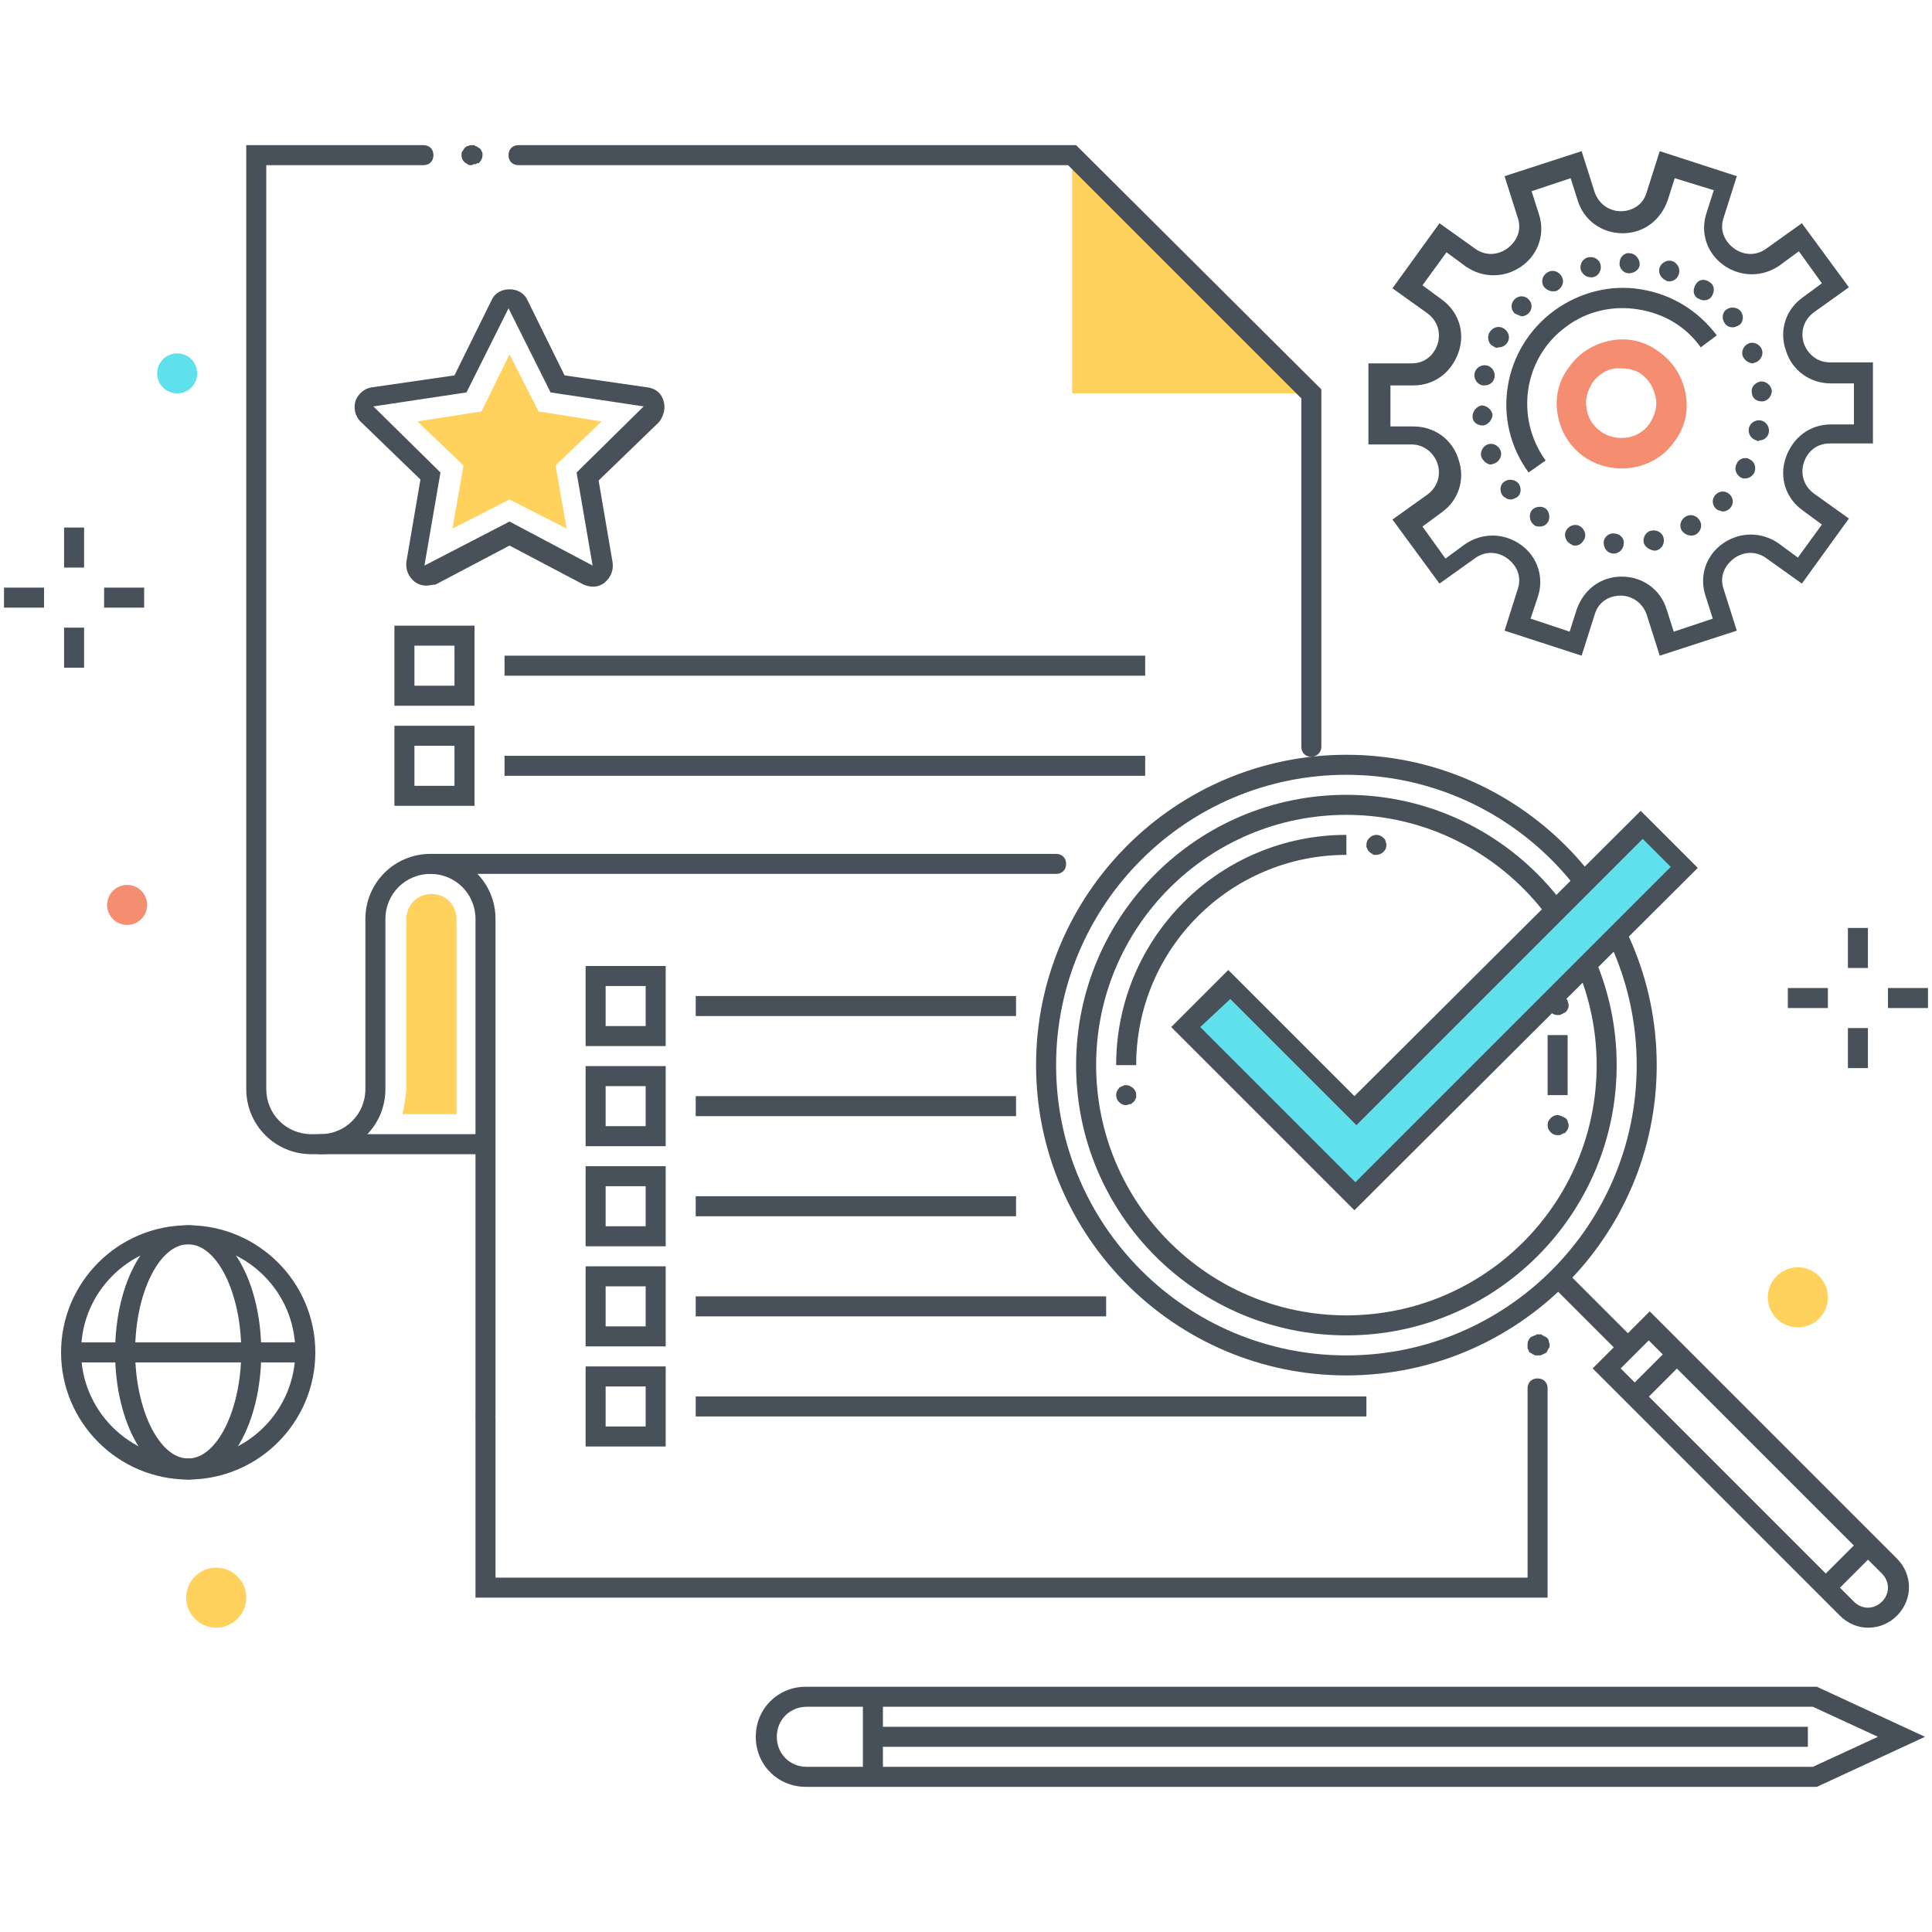 <?xml version="1.0" encoding="utf-8"?>
<!-- Generator: Adobe Illustrator 19.2.1, SVG Export Plug-In . SVG Version: 6.00 Build 0)  -->
<svg version="1.1" id="Layer_1" xmlns="http://www.w3.org/2000/svg" xmlns:xlink="http://www.w3.org/1999/xlink" x="0px" y="0px"
	 viewBox="0 0 193 193" style="enable-background:new 0 0 193 193;" xml:space="preserve">
<style type="text/css">
	.st0{clip-path:url(#SVGID_2_);}
	.st1{fill:#FFD15D;}
	.st2{fill:#48515A;}
	.st3{fill:#475059;}
	.st4{fill:#F58E70;}
	.st5{fill:#5FE0ED;}
</style>
<g>
	<defs>
		<rect id="SVGID_1_" width="193" height="193"/>
	</defs>
	<clipPath id="SVGID_2_">
		<use xlink:href="#SVGID_1_"  style="overflow:visible;"/>
	</clipPath>
	<g class="st0">
		<g>
			<g>
				<g>
					<circle class="st1" cx="179.6" cy="129.6" r="3"/>
				</g>
				<g>
					<g>
						<path class="st2" d="M158,65.5l-7.7-2.5l1.3-4.1c0.5-1.4-0.2-2.5-1-3.1c-0.8-0.6-2.1-0.9-3.3,0l-3.5,2.5l-4.7-6.4l3.5-2.5
							c1.2-0.9,1.3-2.2,1-3.1c-0.3-0.9-1.2-1.9-2.6-1.9c0,0,0,0,0,0l-4.3,0l0-8.1l4.3,0c1.5,0,2.3-1,2.6-1.9c0.3-0.9,0.2-2.2-1-3.1
							l-3.5-2.5l4.7-6.5l3.5,2.5c1.2,0.9,2.5,0.6,3.3,0s1.5-1.7,1-3.1l-1.3-4.1l7.7-2.5l1.3,4.1c0.5,1.4,1.7,1.9,2.6,1.9h0
							c1,0,2.2-0.5,2.6-1.9l1.3-4.1l7.7,2.5l-1.3,4.1c-0.5,1.4,0.2,2.5,1,3.1c0.8,0.6,2.1,0.9,3.3,0l3.5-2.5l4.7,6.4l-3.5,2.5
							c-1.2,0.9-1.3,2.2-1,3.1c0.3,0.9,1.2,1.9,2.6,1.9c0,0,0,0,0,0l4.3,0l0,8.1l-4.3,0c-1.5,0-2.3,1-2.6,1.9
							c-0.3,0.9-0.2,2.2,1,3.1l3.5,2.5l-4.7,6.5l-3.5-2.5c-1.2-0.9-2.5-0.6-3.3,0c-0.8,0.6-1.5,1.7-1,3.1l1.3,4.1l-7.7,2.5l-1.3-4.1
							c-0.5-1.4-1.7-1.9-2.6-1.9l0,0c-1,0-2.2,0.5-2.6,1.9L158,65.5z M152.9,61.8l3.9,1.3l0.7-2.2c0.7-2,2.4-3.3,4.5-3.3
							c0,0,0,0,0,0c2.1,0,3.9,1.3,4.5,3.3l0.7,2.2l3.9-1.3l-0.7-2.2c-0.7-2,0-4.1,1.7-5.3c1.7-1.2,3.9-1.2,5.6,0l1.9,1.4l2.4-3.3
							l-1.9-1.4c-1.7-1.2-2.4-3.3-1.7-5.3c0.7-2,2.4-3.3,4.5-3.3l2.3,0l0-4.1l-2.3,0h0c-2.1,0-3.9-1.3-4.5-3.3c-0.7-2,0-4.1,1.7-5.3
							l1.9-1.4l-2.3-3.2l-1.9,1.4c-1.7,1.2-3.9,1.2-5.6,0c-1.7-1.2-2.4-3.3-1.7-5.3l0.7-2.2l-3.9-1.2l-0.7,2.2
							c-0.7,2-2.4,3.3-4.5,3.3c0,0,0,0,0,0c-2.1,0-3.9-1.3-4.5-3.3l-0.7-2.2l-3.9,1.3l0.7,2.2c0.7,2,0,4.1-1.7,5.3
							c-1.7,1.2-3.9,1.2-5.6,0l-1.9-1.4l-2.4,3.3l1.9,1.4c1.7,1.2,2.4,3.3,1.7,5.3s-2.4,3.3-4.5,3.3l-2.3,0l0,4.1l2.3,0c0,0,0,0,0,0
							c2.1,0,3.9,1.3,4.5,3.3c0.7,2,0,4.1-1.7,5.3l-1.9,1.4l2.3,3.2l1.9-1.4c1.7-1.2,3.9-1.2,5.6,0c1.7,1.2,2.4,3.3,1.7,5.3
							L152.9,61.8z"/>
					</g>
					<g>
						<path class="st3" d="M152.7,47.2c-3.8-5.2-2.6-12.4,2.6-16.2c2.5-1.8,5.6-2.6,8.6-2.1c3.1,0.5,5.7,2.1,7.6,4.6l-1.6,1.2
							c-1.5-2.1-3.7-3.4-6.3-3.8c-2.5-0.4-5.1,0.2-7.1,1.7c-4.3,3.1-5.2,9.1-2.1,13.4L152.7,47.2z"/>
					</g>
					<g>
						<path class="st4" d="M162,46.8c-1.3,0-2.7-0.4-3.8-1.2c-1.4-1-2.3-2.5-2.6-4.2c-0.3-1.7,0.1-3.4,1.2-4.8
							c1-1.4,2.5-2.3,4.2-2.6c1.7-0.3,3.4,0.1,4.8,1.2c1.4,1,2.3,2.5,2.6,4.2c0.3,1.7-0.1,3.4-1.2,4.8C166,45.9,164,46.8,162,46.8z
							 M162,36.8c-0.2,0-0.4,0-0.6,0c-0.9,0.1-1.7,0.6-2.3,1.4c-0.5,0.8-0.8,1.7-0.6,2.6c0.1,0.9,0.6,1.7,1.4,2.3
							c1.6,1.1,3.8,0.8,4.9-0.8c0.5-0.8,0.8-1.7,0.6-2.6s-0.6-1.7-1.4-2.3l0,0C163.5,37,162.7,36.8,162,36.8z"/>
					</g>
					<g>
						<path class="st2" d="M161.2,55.3c-0.6,0-1-0.5-1-1.1l0,0c0-0.5,0.5-1,1.1-0.9l0,0c0.5,0,1,0.5,0.9,1l0,0
							C162.2,54.9,161.7,55.3,161.2,55.3L161.2,55.3C161.2,55.3,161.2,55.3,161.2,55.3z M164.2,54.2c-0.1-0.5,0.2-1.1,0.8-1.2l0,0
							c0.5-0.1,1.1,0.2,1.2,0.8l0,0c0.1,0.5-0.2,1.1-0.8,1.2l0,0c-0.1,0-0.2,0-0.2,0l0,0C164.7,54.9,164.3,54.6,164.2,54.2z
							 M157,54.4c-0.5-0.2-0.8-0.8-0.6-1.3l0,0c0.2-0.5,0.8-0.8,1.3-0.6l0,0c0.5,0.2,0.8,0.8,0.6,1.3l0,0c-0.2,0.4-0.5,0.7-0.9,0.7
							l0,0C157.2,54.5,157.1,54.5,157,54.4z M168,53c-0.3-0.5-0.1-1.1,0.4-1.4l0,0c0.5-0.3,1.1-0.1,1.4,0.4l0,0
							c0.3,0.5,0.1,1.1-0.4,1.4l0,0c-0.2,0.1-0.3,0.1-0.5,0.1l0,0C168.6,53.5,168.2,53.3,168,53z M153.2,52.4
							C153.2,52.4,153.2,52.4,153.2,52.4L153.2,52.4c-0.4-0.3-0.5-1-0.2-1.4l0,0c0.3-0.4,1-0.5,1.4-0.2l0,0c0.4,0.3,0.5,1,0.2,1.4
							l0,0c-0.2,0.3-0.5,0.4-0.8,0.4l0,0C153.6,52.6,153.4,52.6,153.2,52.4z M171.4,50.8c-0.4-0.4-0.4-1,0-1.4l0,0
							c0.4-0.4,1-0.4,1.4,0l0,0c0.4,0.4,0.4,1,0,1.4l0,0c-0.2,0.2-0.5,0.3-0.7,0.3l0,0C171.8,51,171.6,51,171.4,50.8z M150.1,49.5
							c-0.3-0.4-0.3-1.1,0.2-1.4l0,0c0.4-0.3,1.1-0.2,1.4,0.2l0,0c0.3,0.4,0.3,1.1-0.2,1.4l0,0c-0.2,0.1-0.4,0.2-0.6,0.2l0,0
							C150.6,49.9,150.3,49.7,150.1,49.5z M173.9,47.7c-0.5-0.3-0.7-0.9-0.4-1.4v0c0.2-0.5,0.9-0.7,1.3-0.4l0,0
							c0.5,0.2,0.7,0.9,0.4,1.4l0,0c-0.2,0.3-0.5,0.5-0.9,0.5l0,0C174.2,47.8,174.1,47.8,173.9,47.7z M148,45.7
							C148,45.7,148,45.7,148,45.7L148,45.7c-0.2-0.5,0.1-1.1,0.6-1.3l0,0c0.5-0.2,1.1,0.1,1.3,0.6l0,0c0.2,0.5-0.1,1.1-0.6,1.3l0,0
							c-0.1,0-0.2,0.1-0.4,0.1l0,0C148.6,46.4,148.2,46.1,148,45.7z M175.5,44c-0.5-0.1-0.9-0.6-0.8-1.2l0,0
							c0.1-0.5,0.6-0.9,1.2-0.8l0,0c0.5,0.1,0.9,0.6,0.8,1.2l0,0l0,0l0,0c-0.1,0.5-0.5,0.8-1,0.8l0,0
							C175.7,44.1,175.6,44.1,175.5,44z M147.1,41.6c0-0.5,0.4-1,0.9-1.1l0,0c0.5,0,1,0.4,1.1,0.9l0,0c0,0.5-0.4,1-0.9,1.1l0,0
							c0,0-0.1,0-0.1,0l0,0C147.5,42.5,147.1,42.1,147.1,41.6z M175,39.2L175,39.2c-0.1-0.6,0.4-1,0.9-1.1l0,0c0.6,0,1,0.4,1.1,0.9
							l0,0c0,0.5-0.3,1-0.9,1.1l0,0c0,0-0.1,0-0.1,0l0,0C175.4,40.1,175,39.7,175,39.2z M148.1,38.5c-0.5-0.1-0.9-0.6-0.8-1.2l0,0
							c0.1-0.5,0.6-0.9,1.2-0.8l0,0c0.5,0.1,0.9,0.6,0.8,1.2l0,0c-0.1,0.5-0.5,0.8-1,0.8l0,0C148.2,38.5,148.1,38.5,148.1,38.5z
							 M174.1,35.6L174.1,35.6c-0.2-0.5,0.1-1.1,0.6-1.3l0,0c0.5-0.2,1.1,0.1,1.3,0.6l0,0l0,0l0,0c0.2,0.5-0.1,1.1-0.6,1.3l0,0
							c-0.1,0-0.2,0.1-0.4,0.1l0,0C174.6,36.2,174.3,36,174.1,35.6z M149.2,34.6c-0.5-0.2-0.7-0.9-0.4-1.4l0,0
							c0.3-0.5,0.9-0.7,1.4-0.4l0,0c0.5,0.3,0.7,0.9,0.4,1.4l0,0c-0.2,0.3-0.5,0.5-0.9,0.5l0,0C149.5,34.8,149.3,34.7,149.2,34.6z
							 M172.3,32.3c-0.3-0.4-0.3-1.1,0.2-1.4l0,0c0.4-0.3,1.1-0.2,1.4,0.2l0,0c0.3,0.4,0.3,1.1-0.2,1.4l0,0
							c-0.2,0.1-0.4,0.2-0.6,0.2l0,0C172.8,32.7,172.5,32.6,172.3,32.3z M151.3,31.3c-0.4-0.4-0.4-1,0-1.4l0,0c0.4-0.4,1-0.4,1.4,0
							l0,0c0.4,0.4,0.4,1,0,1.4l0,0c-0.2,0.2-0.5,0.3-0.7,0.3l0,0C151.7,31.5,151.5,31.4,151.3,31.3z M169.6,29.8L169.6,29.8
							c-0.5-0.3-0.5-0.9-0.2-1.4l0,0c0.3-0.5,0.9-0.6,1.4-0.2l0,0c0.5,0.3,0.5,0.9,0.2,1.4l0,0c-0.2,0.3-0.5,0.4-0.8,0.4l0,0
							C170,30,169.8,29.9,169.6,29.8z M154.2,28.6c-0.3-0.5-0.1-1.1,0.4-1.4l0,0c0.5-0.3,1.1-0.1,1.4,0.4l0,0
							c0.3,0.5,0.1,1.1-0.4,1.4l0,0c-0.1,0.1-0.3,0.1-0.5,0.1l0,0C154.8,29.1,154.4,28.9,154.2,28.6z M166.4,28
							c-0.5-0.2-0.8-0.8-0.6-1.3l0,0c0.2-0.5,0.8-0.8,1.3-0.6l0,0c0.5,0.2,0.8,0.8,0.6,1.3l0,0c-0.1,0.4-0.5,0.7-0.9,0.7l0,0
							C166.6,28.1,166.5,28.1,166.4,28z M157.9,26.9c-0.1-0.5,0.2-1.1,0.8-1.2l0,0c0.5-0.1,1.1,0.2,1.2,0.8l0,0
							c0.1,0.5-0.2,1.1-0.8,1.2l0,0c-0.1,0-0.2,0-0.2,0l0,0C158.4,27.7,158,27.3,157.9,26.9z M162.7,27.3c-0.5,0-1-0.5-0.9-1.1l0,0
							c0-0.5,0.5-1,1-0.9l0,0l0,0l0,0c0.5,0,1,0.5,1,1.1l0,0C163.8,26.9,163.3,27.3,162.7,27.3L162.7,27.3
							C162.8,27.3,162.8,27.3,162.7,27.3z"/>
					</g>
				</g>
				<g>
					<g>
						<g>
							<rect x="184.6" y="92.7" class="st2" width="2" height="4"/>
						</g>
						<g>
							<rect x="184.6" y="102.7" class="st2" width="2" height="4"/>
						</g>
					</g>
					<g>
						<g>
							<rect x="188.6" y="98.7" class="st2" width="4" height="2"/>
						</g>
						<g>
							<rect x="178.6" y="98.7" class="st2" width="4" height="2"/>
						</g>
					</g>
				</g>
				<g>
					<g>
						<path class="st3" d="M18.8,147.8c-7,0-12.7-5.7-12.7-12.7s5.7-12.7,12.7-12.7s12.7,5.7,12.7,12.7S25.8,147.8,18.8,147.8z
							 M18.8,124.3c-5.9,0-10.7,4.8-10.7,10.7s4.8,10.7,10.7,10.7s10.7-4.8,10.7-10.7S24.7,124.3,18.8,124.3z"/>
					</g>
					<g>
						<path class="st3" d="M18.8,147.8c-4.1,0-7.3-5.6-7.3-12.7s3.2-12.7,7.3-12.7s7.3,5.6,7.3,12.7S22.9,147.8,18.8,147.8z
							 M18.8,124.3c-2.9,0-5.3,4.9-5.3,10.7s2.4,10.7,5.3,10.7s5.3-4.9,5.3-10.7S21.7,124.3,18.8,124.3z"/>
					</g>
					<g>
						<rect x="7" y="134.1" class="st3" width="23.5" height="2"/>
					</g>
				</g>
				<g>
					<circle class="st1" cx="21.6" cy="159.6" r="3"/>
				</g>
				<g>
					<circle class="st4" cx="12.7" cy="90.4" r="2"/>
				</g>
				<g>
					<g>
						<g>
							<g>
								<path class="st3" d="M181.5,178.5h-101c-2.8,0-5-2.2-5-5c0-2.8,2.2-5,5-5h101l10.8,5L181.5,178.5z M80.6,170.5
									c-1.7,0-3,1.3-3,3c0,1.7,1.3,3,3,3h100.5l6.5-3l-6.5-3H80.6z"/>
							</g>
						</g>
						<g>
							<rect x="86.2" y="169.9" class="st3" width="2" height="7.6"/>
						</g>
					</g>
					<g>
						<rect x="87.2" y="172.5" class="st3" width="93.4" height="2"/>
					</g>
				</g>
				<g>
					<g>
						<g>
							<rect x="6.4" y="52.7" class="st2" width="2" height="4"/>
						</g>
						<g>
							<rect x="6.4" y="62.7" class="st2" width="2" height="4"/>
						</g>
					</g>
					<g>
						<g>
							<rect x="10.4" y="58.7" class="st2" width="4" height="2"/>
						</g>
						<g>
							<rect x="0.4" y="58.7" class="st2" width="4" height="2"/>
						</g>
					</g>
				</g>
				<g>
					<g>
						<path class="st2" d="M154.6,159.6H47.5v-18c0-0.6,0.4-1,1-1s1,0.4,1,1v16h103.1v-18.9c0-0.6,0.4-1,1-1s1,0.4,1,1V159.6z"/>
					</g>
					<g>
						<g>
							<path class="st2" d="M134.5,137.4c-17.1,0-31-13.9-31-31s13.9-31,31-31s31,13.9,31,31S151.6,137.4,134.5,137.4z M134.5,77.4
								c-16,0-29,13-29,29s13,29,29,29s29-13,29-29S150.5,77.4,134.5,77.4z"/>
						</g>
						<g>
							<path class="st2" d="M134.5,133.4c-14.9,0-27-12.1-27-27s12.1-27,27-27s27,12.1,27,27S149.4,133.4,134.5,133.4z M134.5,81.4
								c-13.8,0-25,11.2-25,25s11.2,25,25,25s25-11.2,25-25S148.2,81.4,134.5,81.4z"/>
						</g>
						<g>
							<path class="st2" d="M113.5,106.4h-2c0-12.7,10.3-23,23-23v2C122.9,85.4,113.5,94.8,113.5,106.4z"/>
						</g>
						<g>
							<path class="st2" d="M137.5,85.4c-0.1,0-0.1,0-0.2,0c-0.1,0-0.1,0-0.2-0.1c-0.1,0-0.1-0.1-0.2-0.1c0,0-0.1-0.1-0.1-0.1
								c0,0-0.1-0.1-0.1-0.1c0,0-0.1-0.1-0.1-0.2c0-0.1-0.1-0.1-0.1-0.2c0-0.1,0-0.1,0-0.2c0-0.3,0.1-0.5,0.3-0.7
								c0.4-0.4,1-0.4,1.4,0c0.1,0.1,0.2,0.2,0.2,0.3s0.1,0.2,0.1,0.4c0,0.3-0.1,0.5-0.3,0.7C138,85.3,137.7,85.4,137.5,85.4z"/>
						</g>
						<g>
							<path class="st2" d="M112.5,110.4c-0.3,0-0.5-0.1-0.7-0.3c-0.2-0.2-0.3-0.4-0.3-0.7c0-0.3,0.1-0.5,0.3-0.7
								c0-0.1,0.1-0.1,0.1-0.1c0.1,0,0.1-0.1,0.2-0.1c0.1,0,0.1,0,0.2-0.1c0.2,0,0.4,0,0.6,0.1c0.1,0.1,0.2,0.1,0.3,0.2
								c0.2,0.2,0.3,0.4,0.3,0.7c0,0.1,0,0.1,0,0.2c0,0.1,0,0.1-0.1,0.2c0,0.1,0,0.1-0.1,0.2c0,0.1-0.1,0.1-0.1,0.1
								c-0.1,0.1-0.2,0.2-0.3,0.2S112.6,110.4,112.5,110.4z"/>
						</g>
					</g>
					<g>
						
							<rect x="158.2" y="126.2" transform="matrix(0.707 -0.707 0.707 0.707 -46.102 150.983)" class="st2" width="2" height="10"/>
					</g>
					<g>
						<g>
							<path class="st2" d="M186.6,162.6c-1,0-2-0.4-2.8-1.2l-24.7-24.7l5.7-5.7l24.7,24.7c1.6,1.6,1.6,4.1,0,5.7l0,0
								C188.7,162.2,187.7,162.6,186.6,162.6z M161.9,136.7l23.3,23.3c0.8,0.8,2,0.8,2.8,0c0.8-0.8,0.8-2,0-2.8l-23.3-23.3
								L161.9,136.7z"/>
						</g>
						<g>
							
								<rect x="181.5" y="155.5" transform="matrix(0.707 -0.707 0.707 0.707 -56.606 176.31)" class="st2" width="6" height="2"/>
						</g>
						<g>
							
								<rect x="162.5" y="136.4" transform="matrix(0.707 -0.707 0.707 0.707 -48.708 157.244)" class="st2" width="6" height="2"/>
						</g>
					</g>
					<g>
						<rect x="154.6" y="103.4" class="st2" width="2" height="6"/>
					</g>
					<g>
						<path class="st2" d="M155.6,113.4c-0.3,0-0.5-0.1-0.7-0.3c-0.2-0.2-0.3-0.4-0.3-0.7c0-0.3,0.1-0.5,0.3-0.7
							c0.3-0.3,0.7-0.4,1.1-0.2c0.1,0,0.1,0.1,0.2,0.1c0.1,0,0.1,0.1,0.2,0.1c0.1,0.1,0.2,0.2,0.2,0.3s0.1,0.2,0.1,0.4
							c0,0.1,0,0.3-0.1,0.4c0,0.1-0.1,0.2-0.2,0.3c0,0.1-0.1,0.1-0.2,0.1c0,0-0.1,0.1-0.2,0.1C155.9,113.4,155.8,113.4,155.6,113.4z
							"/>
					</g>
					<g>
						<path class="st2" d="M155.6,101.4c-0.3,0-0.5-0.1-0.7-0.3c-0.2-0.2-0.3-0.4-0.3-0.7c0-0.1,0-0.3,0.1-0.4
							c0-0.1,0.1-0.2,0.2-0.3c0.3-0.3,0.7-0.4,1.1-0.2c0.1,0,0.1,0.1,0.2,0.1c0.1,0,0.1,0.1,0.2,0.1c0.1,0.1,0.2,0.2,0.2,0.3
							c0,0.1,0.1,0.2,0.1,0.4c0,0.1,0,0.3-0.1,0.4c0,0.1-0.1,0.2-0.2,0.3c0,0-0.1,0.1-0.2,0.1c0,0-0.1,0.1-0.2,0.1
							C155.9,101.4,155.8,101.4,155.6,101.4z"/>
					</g>
					<g>
						<path class="st2" d="M153.6,135.4c-0.1,0-0.1,0-0.2,0c-0.1,0-0.1,0-0.2-0.1c-0.1,0-0.1,0-0.2-0.1c-0.1,0-0.1-0.1-0.2-0.1
							c0,0-0.1-0.1-0.1-0.2c0-0.1-0.1-0.1-0.1-0.2c0-0.1,0-0.1,0-0.2c0-0.1,0-0.1,0-0.2c0-0.1,0-0.3,0.1-0.4c0-0.1,0.1-0.2,0.2-0.3
							c0,0,0.1-0.1,0.2-0.1c0.1,0,0.1-0.1,0.2-0.1c0.1,0,0.1,0,0.2-0.1c0.1,0,0.3,0,0.4,0c0.1,0,0.1,0,0.2,0.1
							c0.1,0,0.1,0.1,0.2,0.1c0.1,0,0.1,0.1,0.2,0.1c0.1,0.1,0.2,0.2,0.2,0.3c0,0.1,0.1,0.3,0.1,0.4c0,0.1,0,0.1,0,0.2
							c0,0.1,0,0.1-0.1,0.2c0,0.1-0.1,0.1-0.1,0.2c0,0.1-0.1,0.1-0.1,0.2c0,0-0.1,0.1-0.2,0.1c0,0-0.1,0.1-0.2,0.1
							c-0.1,0-0.1,0.1-0.2,0.1C153.8,135.4,153.7,135.4,153.6,135.4z"/>
					</g>
					<g>
						<g>
							<polyline class="st1" points="107.1,15.5 107.1,39.3 131,39.3 							"/>
						</g>
						<g>
							<path class="st2" d="M48.5,142.3c-0.6,0-1-0.4-1-1V91.8c0-2.5-2-4.5-4.5-4.5c-2.5,0-4.5,2-4.5,4.5v17c0,3.6-2.9,6.5-6.5,6.5
								h-0.9c-3.6,0-6.5-2.9-6.5-6.5V14.5h17.7c0.6,0,1,0.4,1,1s-0.4,1-1,1H26.6v92.3c0,2.5,2,4.5,4.5,4.5H32c2.5,0,4.5-2,4.5-4.5
								v-17c0-3.6,2.9-6.5,6.5-6.5s6.5,2.9,6.5,6.5v49.5C49.5,141.9,49.1,142.3,48.5,142.3z"/>
						</g>
						<g>
							<path class="st2" d="M131,75.6c-0.6,0-1-0.4-1-1V39.8l-23.3-23.3H51.8c-0.6,0-1-0.4-1-1s0.4-1,1-1h55.7L132,38.9v35.7
								C132,75.2,131.5,75.6,131,75.6z"/>
						</g>
						<g>
							<path class="st2" d="M47.1,16.5c-0.1,0-0.3,0-0.4-0.1c-0.1-0.1-0.2-0.1-0.3-0.2c-0.2-0.2-0.3-0.4-0.3-0.7
								c0-0.1,0-0.3,0.1-0.4c0.1-0.1,0.1-0.2,0.2-0.3c0.1-0.1,0.2-0.2,0.3-0.2c0.2-0.1,0.4-0.1,0.6-0.1c0.1,0,0.1,0,0.2,0.1
								c0.1,0,0.1,0,0.2,0.1c0.1,0,0.1,0.1,0.2,0.1c0.1,0.1,0.2,0.2,0.2,0.3c0.1,0.1,0.1,0.2,0.1,0.4c0,0.3-0.1,0.5-0.3,0.7
								c0,0.1-0.1,0.1-0.2,0.1c-0.1,0-0.1,0.1-0.2,0.1c-0.1,0-0.1,0-0.2,0C47.2,16.5,47.1,16.5,47.1,16.5z"/>
						</g>
					</g>
					<g>
						<path class="st2" d="M105.5,87.3H43c-0.6,0-1-0.4-1-1s0.4-1,1-1h62.5c0.6,0,1,0.4,1,1S106.1,87.3,105.5,87.3z"/>
					</g>
					<g>
						<path class="st2" d="M48.2,115.3H32c-0.6,0-1-0.4-1-1s0.4-1,1-1h16.2c0.6,0,1,0.4,1,1S48.7,115.3,48.2,115.3z"/>
					</g>
				</g>
				<g>
					<circle class="st5" cx="17.7" cy="37.3" r="2"/>
				</g>
			</g>
			<g>
				<g>
					<path class="st1" d="M40.2,111.3h5.4l0-1.1l0-18.4c0-1.4-1.1-2.5-2.5-2.5c-1.4,0-2.5,1.1-2.5,2.5v17
						C40.5,109.7,40.4,110.5,40.2,111.3z"/>
				</g>
			</g>
		</g>
		<g>
			<polygon class="st5" points="168.2,86.6 163.9,82.4 135.3,111 122.7,98.4 118.4,102.6 135.3,119.5 135.3,119.5 135.3,119.5 			
				"/>
		</g>
		<g>
			<path class="st2" d="M135.3,120.9l-0.7-0.7L117,102.6l5.7-5.7l12.6,12.6L163.9,81l5.7,5.7L135.3,120.9L135.3,120.9L135.3,120.9z
				 M119.9,102.6l15.5,15.5l31.5-31.5l-2.8-2.8l-28.6,28.6l-12.6-12.6L119.9,102.6z"/>
		</g>
		<g>
			<g>
				<path class="st2" d="M42.6,58.5c-0.4,0-0.8-0.1-1.2-0.4c-0.6-0.5-0.9-1.2-0.8-2l1.4-8.2l-6-5.8c-0.5-0.5-0.7-1.3-0.5-2
					c0.2-0.7,0.9-1.3,1.6-1.4l8.3-1.2l3.7-7.5c0.3-0.7,1-1.1,1.8-1.1c0.8,0,1.5,0.4,1.8,1.1l3.7,7.5l8.3,1.2
					c0.8,0.1,1.4,0.6,1.6,1.4c0.2,0.7,0,1.5-0.5,2.1l-6,5.8l1.4,8.2c0.1,0.8-0.2,1.5-0.8,2c-0.6,0.5-1.4,0.5-2.1,0.2l-7.4-3.9
					l-7.4,3.9C43.2,58.4,42.9,58.5,42.6,58.5z M50.9,52.1l8.3,4.4l-1.6-9.3l6.7-6.6l-9.3-1.4l-4.2-8.4l-4.2,8.4l-9.3,1.4l6.7,6.6
					l-1.6,9.3L50.9,52.1z M46.1,38.4L46.1,38.4L46.1,38.4z"/>
			</g>
			<g>
				<polygon class="st1" points="50.9,35.4 48.1,41.1 41.7,42.1 46.3,46.5 45.2,52.8 50.9,49.9 56.6,52.8 55.5,46.5 60.1,42.1 
					53.8,41.1 				"/>
			</g>
		</g>
		<g>
			<path class="st2" d="M47.4,70.5h-8v-8h8V70.5z M41.4,68.5h4v-4h-4V68.5z"/>
		</g>
		<g>
			<rect x="50.4" y="65.5" class="st2" width="64" height="2"/>
		</g>
		<g>
			<path class="st2" d="M47.4,80.5h-8v-8h8V80.5z M41.4,78.5h4v-4h-4V78.5z"/>
		</g>
		<g>
			<rect x="50.4" y="75.5" class="st2" width="64" height="2"/>
		</g>
		<g>
			<path class="st2" d="M66.5,104.5h-8v-8h8V104.5z M60.5,102.5h4v-4h-4V102.5z"/>
		</g>
		<g>
			<rect x="69.5" y="99.5" class="st2" width="32" height="2"/>
		</g>
		<g>
			<path class="st2" d="M66.5,114.5h-8v-8h8V114.5z M60.5,112.5h4v-4h-4V112.5z"/>
		</g>
		<g>
			<rect x="69.5" y="109.5" class="st2" width="32" height="2"/>
		</g>
		<g>
			<path class="st2" d="M66.5,124.5h-8v-8h8V124.5z M60.5,122.5h4v-4h-4V122.5z"/>
		</g>
		<g>
			<rect x="69.5" y="119.5" class="st2" width="32" height="2"/>
		</g>
		<g>
			<path class="st2" d="M66.5,134.5h-8v-8h8V134.5z M60.5,132.5h4v-4h-4V132.5z"/>
		</g>
		<g>
			<rect x="69.5" y="129.5" class="st2" width="41" height="2"/>
		</g>
		<g>
			<path class="st2" d="M66.5,144.5h-8v-8h8V144.5z M60.5,142.5h4v-4h-4V142.5z"/>
		</g>
		<g>
			<rect x="69.5" y="139.5" class="st2" width="67" height="2"/>
		</g>
	</g>
</g>
</svg>
